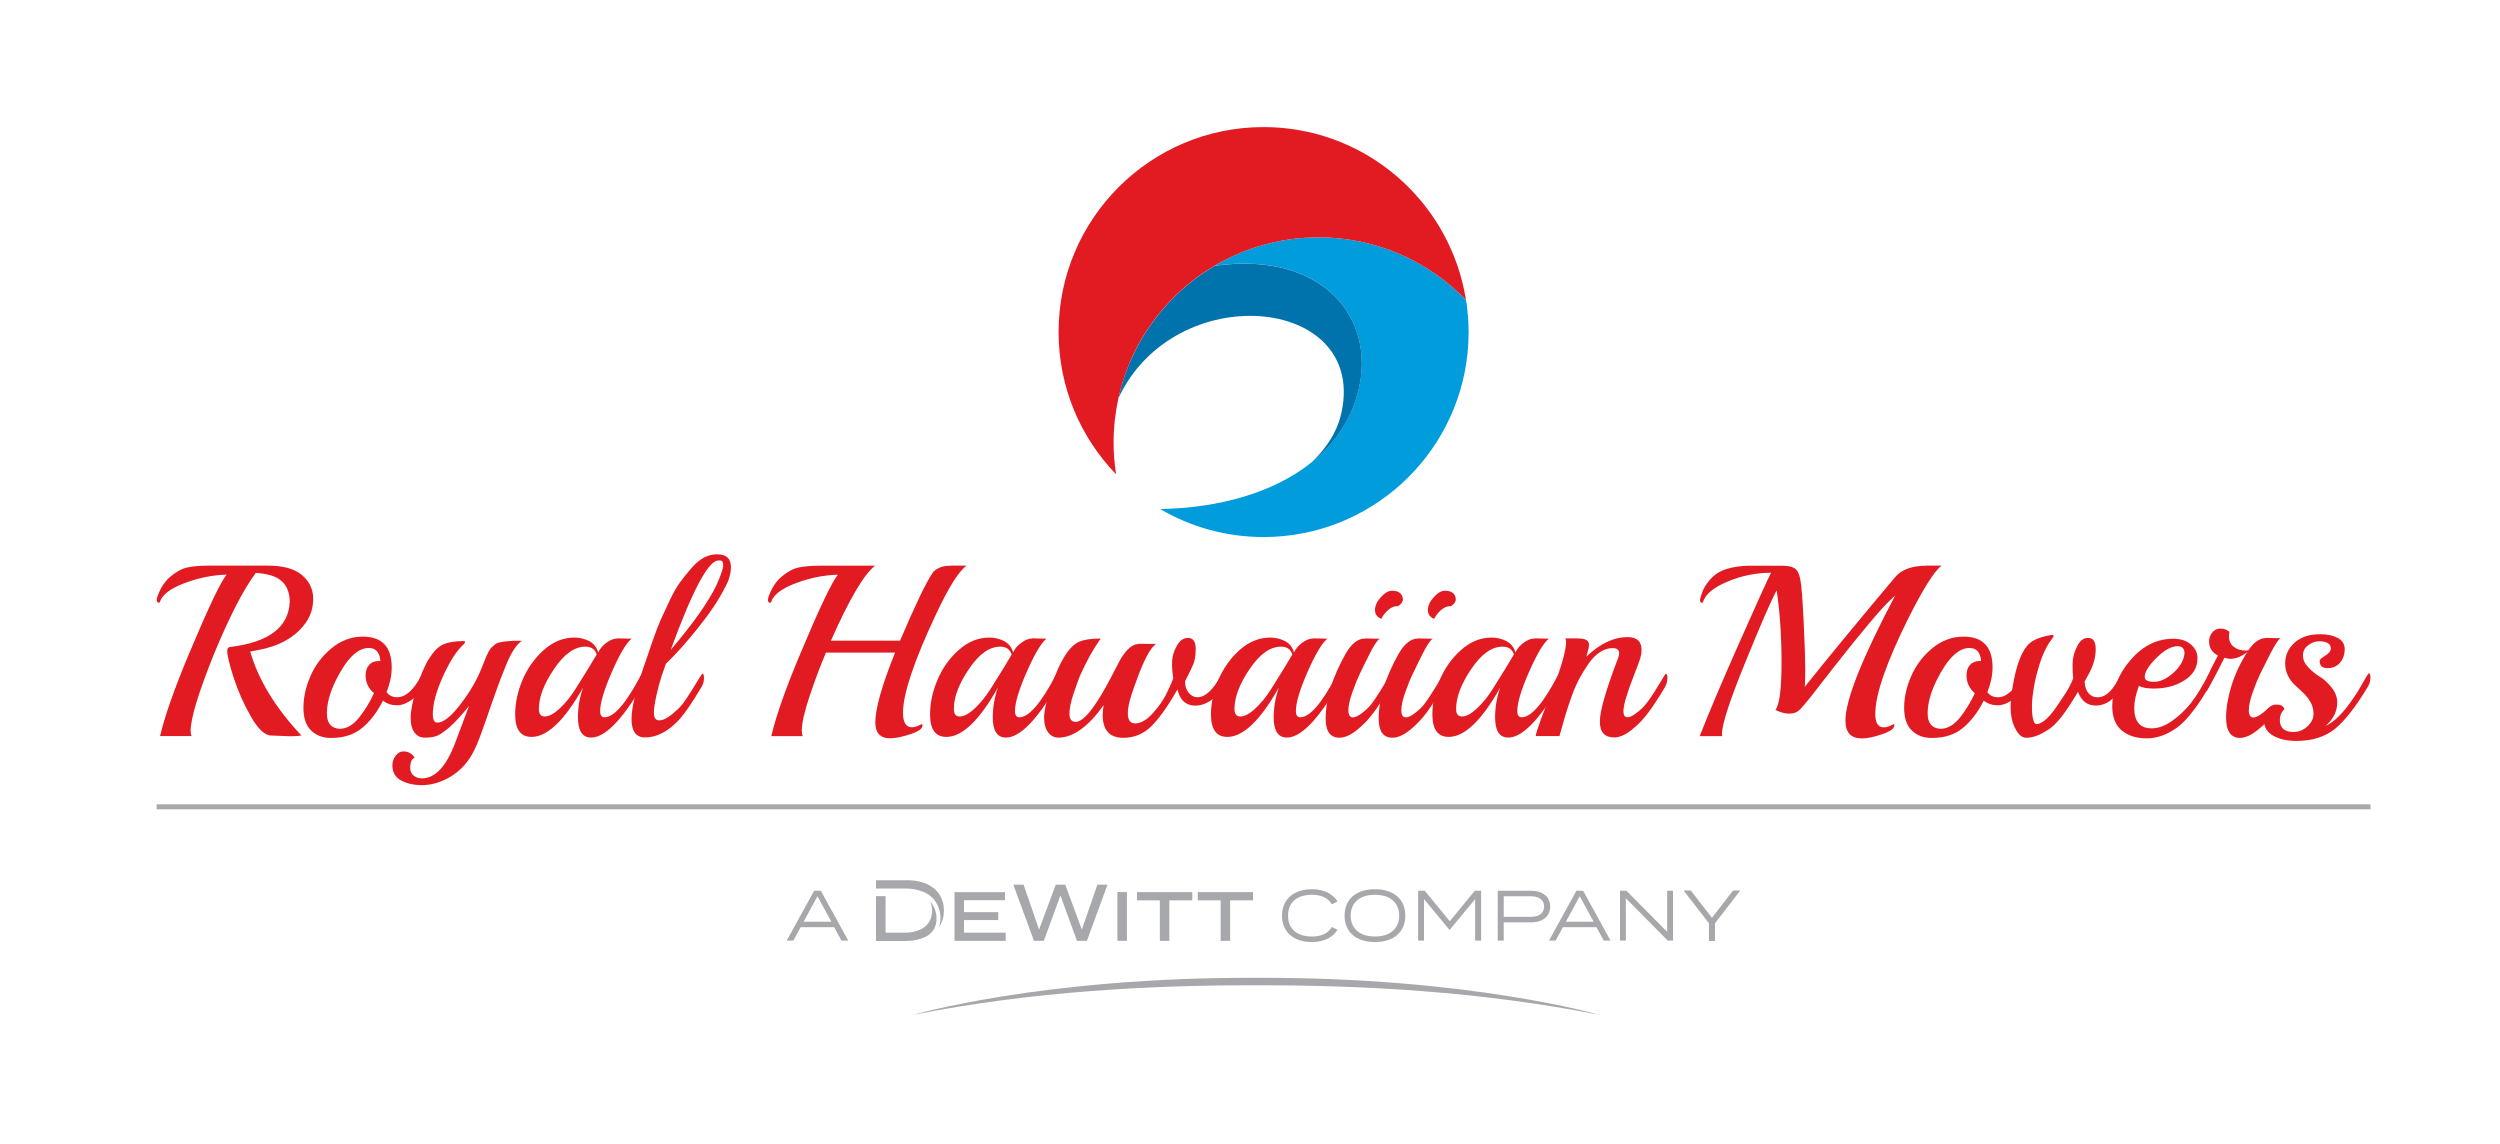 <?xml version="1.0" encoding="UTF-8"?>
<svg id="Layer_1" data-name="Layer 1" xmlns="http://www.w3.org/2000/svg" viewBox="0 0 379.49 173.63">
  <defs>
    <style>
      .cls-1 {
        fill: #a6a8ab;
      }

      .cls-2 {
        fill: #009cdb;
      }

      .cls-3 {
        fill: #e21b23;
      }

      .cls-4 {
        fill: #0073ad;
      }

      .cls-5 {
        fill: none;
        stroke: #a6a8ab;
        stroke-miterlimit: 10;
        stroke-width: .75px;
      }
    </style>
  </defs>
  <g>
    <line class="cls-5" x1="23.78" y1="122.47" x2="359.83" y2="122.47"/>
    <g>
      <path class="cls-3" d="M45.82,87.28c1.15.96,1.72,2.16,1.72,3.62s-.43,2.74-1.29,3.85c-1.53,2.02-3.89,3.34-7.08,3.93l-1.19.22c1.24,4.3,3.83,8.55,7.78,12.75-.37.07-.94.11-1.7.11l-2.86-.11c-.99,0-2.03-.97-3.13-2.91-1.11-1.94-1.97-3.92-2.62-5.93-.64-2.01-.96-3.35-.96-4.02,0-.37.17-.57.52-.59,5.81-.72,8.8-2.99,8.97-6.82,0-1.35-.4-2.41-1.2-3.15-.81-.74-2.12-1.16-3.95-1.26-1.93,2.59-4.06,6.75-6.41,12.46-2.33,5.81-3.48,9.64-3.48,11.49,0,.37.05.64.15.81h-4.79c.7-2.99,2.15-7.14,4.38-12.46,2.96-7.06,4.87-11.08,5.74-12.04-2.09.05-4.23.47-6.39,1.28-2.16.81-3.41,1.76-3.76,2.87-.03.07-.07.11-.15.11-.22,0-.33-.16-.33-.48,0-.05.02-.17.08-.37.46-1.36,1.15-2.41,2.04-3.15.89-.74,1.76-1.2,2.61-1.37.85-.17,1.91-.26,3.17-.26h9.01c2.27,0,3.99.48,5.13,1.42"/>
      <path class="cls-3" d="M63.93,102.61c.07-.15.15-.22.22-.22.15,0,.22.18.22.55,0,1.18-.48,2.17-1.43,2.95-.95.78-1.84,1.17-2.67,1.17s-1.54-.23-2.13-.71c-.89,1.76-1.95,3.14-3.17,4.15-1.22,1.01-2.79,1.52-4.72,1.52-1.24,0-2.24-.38-3.02-1.13-.78-.75-1.17-1.9-1.17-3.45s.35-3.14,1.05-4.78c.71-1.64,1.77-3.06,3.19-4.24,1.42-1.18,3.01-1.78,4.76-1.78,2.94,0,4.4,1.56,4.4,4.67,0,1.19-.25,2.43-.78,3.75.38.52.91.78,1.59.78,1.29,0,2.5-1.07,3.64-3.22M57.74,100.32c-.1-1.31-.7-1.96-1.78-1.96-1.7,0-3.37,1.65-5.01,4.97-.89,1.83-1.33,3.48-1.33,4.96s.64,2.26,1.92,2.34c1.06,0,2.05-.56,2.95-1.68.9-1.13,1.66-2.37,2.28-3.73-.84-.71-1.27-1.62-1.27-2.7,0-.67.18-1.2.54-1.59.35-.4.84-.59,1.46-.59h.22Z"/>
      <path class="cls-3" d="M77.72,97.27h1.52c-.77.47-1.55,1.63-2.34,3.49-.64,1.56-1.19,2.97-1.63,4.24-.44,1.28-.72,2.05-.82,2.32-.1.27-.33.94-.68,1.98-.36,1.05-.65,1.86-.87,2.43-.62,1.73-1.33,3.11-2.15,4.11-.82,1.02-1.83,1.82-3.04,2.43-1.21.6-2.43.91-3.67.91s-2.29-.24-3.17-.72c-.88-.49-1.31-1.25-1.31-2.28,0-.55.17-1.03.5-1.47.34-.43.72-.65,1.15-.65s.81.1,1.1.3c.3.2.51.42.63.67-.45.15-.67.67-.67,1.56,0,.47.17.84.5,1.13.33.29.76.43,1.28.43,2,0,3.68-1.79,5.04-5.37l2.11-5.63c-1.16,1.46-2.17,2.55-3.02,3.28-.86.73-1.52,1.17-2,1.32-.48.15-1.05.22-1.7.22s-1.18-.26-1.57-.79c-.39-.53-.59-1.31-.57-2.33.01-1.03.31-2.49.89-4.39.58-1.9,1.22-3.41,1.92-4.52.71-1.11,1.43-1.83,2.19-2.15.76-.32,1.79-.48,3.1-.48.1,0,.15.05.15.15s-.08.23-.23.37c-1.01.89-2.04,2.48-3.09,4.78-1.05,2.3-1.57,4.24-1.57,5.82,0,.84.23,1.26.7,1.26.89,0,2.03-.89,3.41-2.67,1.38-1.78,2.45-3.56,3.19-5.34.1-.25.24-.61.43-1.08.18-.47.31-.79.39-.96.07-.17.19-.41.35-.72.17-.31.31-.52.43-.63.13-.11.29-.25.5-.43.21-.18.43-.28.65-.33.72-.15,1.38-.23,2-.23"/>
      <path class="cls-3" d="M93.66,96.9l1.85.04h.37c-.82.67-1.82,2.36-3,5.06-1.18,2.71-1.78,4.68-1.78,5.92,0,.64.22.96.67.96,1.43,0,3.26-2.11,5.49-6.34.1-.17.19-.26.26-.26.15,0,.22.23.22.69s-.12.9-.37,1.32c-3.04,5.12-5.59,7.67-7.64,7.67-1.33,0-2-1.02-2-3.07,0-1.53.26-3.04.78-4.52-2.82,4.99-5.43,7.49-7.83,7.49-1.65,0-2.48-1.14-2.48-3.41,0-1.73.37-3.49,1.13-5.26.75-1.78,1.83-3.29,3.24-4.54,1.41-1.25,2.95-1.87,4.63-1.87.79,0,1.53.18,2.23.53.69.36,1.14.93,1.37,1.73.27-.57.69-1.06,1.26-1.48.57-.42,1.11-.63,1.6-.63M90.58,99.35c-.24-.79-.83-1.19-1.74-1.19-1.63,0-3.22,1.13-4.74,3.39-1.53,2.26-2.3,4.28-2.3,6.06,0,.77.3,1.15.89,1.15.64,0,1.4-.4,2.26-1.21.86-.8,1.64-1.75,2.33-2.84,1.53-2.42,2.63-4.21,3.3-5.37"/>
      <path class="cls-3" d="M110.08,89.12c-.89,1.8-2.25,3.85-4.08,6.14-1.82,2.28-3.47,4.12-4.92,5.5l-.6,1.7c-.29.87-.58,1.92-.85,3.15-.27,1.24-.39,2.11-.37,2.63,0,.74.28,1.11.81,1.11s1.2-.31,1.94-.93c.76-.62,1.31-1.16,1.65-1.62.34-.45.75-1.06,1.21-1.79.45-.74.85-1.38,1.19-1.93.33-.55.53-.82.58-.82.15,0,.22.23.22.69s-.12.9-.37,1.32c-1.36,2.3-2.46,3.92-3.3,4.86-1.7,1.88-3.46,2.81-5.26,2.81-1.39,0-2.07-.93-2.07-2.81s.83-5.09,2.48-9.71c.12-.4.41-1.23.85-2.49.44-1.26.83-2.24,1.15-2.95.32-.71.75-1.63,1.3-2.8.55-1.16,1.07-2.09,1.58-2.78.51-.69,1.07-1.39,1.69-2.11,1.2-1.43,2.51-2.15,3.93-2.15s2.11.65,2.11,1.93c0,.99-.29,2-.85,3.04M109.3,85.08h-.26c-1.5,0-3.92,4.52-7.23,13.57,3.39-3.98,5.7-7.24,6.93-9.79.69-1.55,1.04-2.57,1.04-3.06s-.16-.72-.48-.72"/>
      <path class="cls-3" d="M144.33,85.86h2.37c-1.24.96-2.78,3.44-4.63,7.41-3.34,7.09-5,12.07-5,14.94,0,1.46.46,2.19,1.37,2.19.4,0,.87-.16,1.44-.48h.03c.08,0,.12.07.12.22,0,.47-.63.91-1.88,1.32-1.24.41-2.25.61-3.02.61-1.51,0-2.26-.8-2.26-2.41,0-2.1,1-5.63,3-10.6h-10.49c-.81,1.9-1.63,4.05-2.44,6.47-.82,2.41-1.23,4.21-1.23,5.4,0,.37.05.64.15.81h-4.78c.69-2.99,2.15-7.14,4.38-12.46,2.96-7.06,4.88-11.08,5.74-12.04-2.1.05-4.23.47-6.39,1.28-2.16.81-3.41,1.76-3.76,2.87-.02.07-.08.11-.15.11-.22,0-.34-.16-.34-.48,0-.05.03-.17.08-.37.47-1.36,1.15-2.41,2.04-3.15.89-.74,1.76-1.2,2.61-1.37.85-.17,1.92-.26,3.17-.26h8.38c-1.68,1.28-3.92,5.08-6.71,11.38h10.49c2.32-5.44,3.97-8.86,4.93-10.27.17-.28.5-.53.96-.76.47-.24,1.08-.35,1.82-.35"/>
      <path class="cls-3" d="M156.63,96.9l1.85.04h.37c-.81.67-1.81,2.36-3,5.06-1.19,2.71-1.78,4.68-1.78,5.92,0,.64.22.96.67.96,1.43,0,3.26-2.11,5.49-6.34.1-.17.18-.26.26-.26.15,0,.22.23.22.69s-.13.9-.37,1.32c-3.04,5.12-5.58,7.67-7.64,7.67-1.33,0-2-1.02-2-3.07,0-1.53.26-3.04.78-4.52-2.82,4.99-5.42,7.49-7.82,7.49-1.65,0-2.48-1.14-2.48-3.41,0-1.73.38-3.49,1.13-5.26.75-1.78,1.83-3.29,3.24-4.54,1.41-1.25,2.95-1.87,4.63-1.87.79,0,1.53.18,2.23.53.69.36,1.15.93,1.37,1.73.27-.57.69-1.06,1.26-1.48.57-.42,1.1-.63,1.59-.63M153.56,99.35c-.25-.79-.84-1.19-1.74-1.19-1.63,0-3.21,1.13-4.74,3.39-1.53,2.26-2.29,4.28-2.29,6.06,0,.77.3,1.15.89,1.15.64,0,1.4-.4,2.26-1.21.86-.8,1.64-1.75,2.34-2.84,1.53-2.42,2.63-4.21,3.3-5.37"/>
      <path class="cls-3" d="M172.8,97.72l2,.03c.42,0,.66,0,.74-.03-.92.54-2,2.62-3.26,6.23-.72,1.9-1.08,3.35-1.08,4.35s.37,1.51,1.11,1.51c.86,0,1.74-.51,2.65-1.51.9-1,1.58-1.96,2.04-2.87.46-.92.83-1.74,1.1-2.49-.12-.62-.19-1.37-.19-2.26s.23-1.75.69-2.59c.46-.84,1.03-1.26,1.72-1.26.79,0,1.18.56,1.18,1.67,0,.99-.12,1.77-.37,2.34-.25.57-.5,1.1-.74,1.57-.25.49-.42.83-.51,1.02,0,.72.19,1.3.57,1.75.39.44.82.66,1.32.66,1.16,0,2.33-1.07,3.52-3.22.07-.12.14-.19.2-.19.07,0,.09.17.09.52,0,1.34-.46,2.36-1.37,3.08-.92.72-1.83,1.08-2.74,1.08-1.34,0-2.21-.69-2.63-2.08l-.11-.37c-1.52,2.67-2.89,4.56-4.06,5.67-1.17,1.11-2.56,1.67-4.17,1.67-2.08,0-3.12-1.18-3.12-3.52,0-.42.06-.9.15-1.44-2.35,3.29-4.65,4.93-6.89,4.93-.62,0-1.13-.27-1.54-.81-.41-.54-.61-1.3-.61-2.28s.35-2.49,1.04-4.54c1.31-3.95,2.74-6.27,4.3-6.93.74-.32,1.78-.48,3.11-.48.07,0,.12.05.12.15,0-.07-.09.01-.26.26-.94,1.34-1.9,3.1-2.89,5.3-.2.5-.51,1.36-.93,2.6-.42,1.24-.64,2.27-.64,3.09s.31,1.25.93,1.25c1.24,0,3.03-2.25,5.37-6.74.99-1.91,1.49-2.87,1.52-2.89.91-1.46,1.79-2.18,2.63-2.18"/>
      <path class="cls-3" d="M199.27,96.9l1.85.04h.37c-.82.67-1.82,2.36-3.01,5.06-1.19,2.71-1.77,4.68-1.77,5.92,0,.64.22.96.67.96,1.43,0,3.26-2.11,5.48-6.34.1-.17.18-.26.26-.26.15,0,.23.23.23.69s-.12.9-.37,1.32c-3.04,5.12-5.59,7.67-7.63,7.67-1.34,0-2.01-1.02-2.01-3.07,0-1.53.27-3.04.78-4.52-2.81,4.99-5.42,7.49-7.82,7.49-1.65,0-2.48-1.14-2.48-3.41,0-1.73.38-3.49,1.13-5.26.76-1.78,1.84-3.29,3.24-4.54,1.41-1.25,2.96-1.87,4.63-1.87.79,0,1.53.18,2.23.53.69.36,1.15.93,1.37,1.73.27-.57.7-1.06,1.26-1.48.57-.42,1.1-.63,1.6-.63M196.18,99.35c-.25-.79-.83-1.19-1.74-1.19-1.63,0-3.22,1.13-4.75,3.39-1.53,2.26-2.3,4.28-2.3,6.06,0,.77.3,1.15.89,1.15.64,0,1.4-.4,2.27-1.21.86-.8,1.64-1.75,2.33-2.84,1.53-2.42,2.63-4.21,3.3-5.37"/>
      <path class="cls-3" d="M207.19,96.91l1.86.04h.37c-.4.3-.92,1.1-1.57,2.41-.66,1.31-1.15,2.3-1.46,2.97-.32.67-.69,1.57-1.09,2.71-.41,1.14-.62,2.06-.62,2.78s.24,1.08.71,1.08c.32,0,.77-.22,1.35-.65.58-.44,1.06-.89,1.43-1.37.37-.48.78-1.1,1.24-1.83.46-.74.85-1.38,1.19-1.93.33-.55.52-.82.57-.82.15,0,.22.23.22.69s-.12.9-.37,1.32c-.91,1.53-1.74,2.81-2.5,3.84-.75,1.03-1.61,1.92-2.58,2.69-.96.77-1.84,1.14-2.63,1.14-1.38,0-2.08-.96-2.08-2.89,0-2.99,1.03-6.31,3.08-9.94.87-1.48,1.83-2.22,2.89-2.22M212.24,92.01h-.15c-.49,0-.97.21-1.42.63-.46.42-.79.86-.99,1.3-.64-.25-.96-.69-.96-1.34s.29-1.29.89-1.95c.59-.65,1.16-.98,1.7-.98s.95.12,1.23.37c.27.25.41.56.41.94s-.24.72-.71,1.02"/>
      <path class="cls-3" d="M215.24,96.91l1.85.04h.37c-.4.3-.92,1.1-1.57,2.41-.65,1.31-1.15,2.3-1.46,2.97-.33.67-.69,1.57-1.1,2.71-.41,1.14-.61,2.06-.61,2.78s.23,1.08.71,1.08c.32,0,.77-.22,1.35-.65.58-.44,1.05-.89,1.43-1.37.37-.48.78-1.1,1.24-1.83.46-.74.85-1.38,1.19-1.93.34-.55.53-.82.58-.82.14,0,.22.23.22.69s-.12.9-.37,1.32c-.91,1.53-1.75,2.81-2.5,3.84-.76,1.03-1.62,1.92-2.58,2.69-.96.77-1.84,1.14-2.63,1.14-1.39,0-2.08-.96-2.08-2.89,0-2.99,1.02-6.31,3.08-9.94.87-1.48,1.83-2.22,2.89-2.22M220.28,92.01h-.15c-.49,0-.97.21-1.43.63-.46.42-.79.86-.99,1.3-.65-.25-.96-.69-.96-1.34s.3-1.29.89-1.95c.59-.65,1.16-.98,1.7-.98s.95.12,1.23.37c.27.25.41.56.41.94s-.24.72-.71,1.02"/>
      <path class="cls-3" d="M232.89,96.9l1.84.04h.38c-.82.67-1.82,2.36-3.01,5.06-1.19,2.71-1.78,4.68-1.78,5.92,0,.64.22.96.67.96,1.43,0,3.26-2.11,5.48-6.34.1-.17.18-.26.26-.26.15,0,.23.23.23.69s-.13.9-.37,1.32c-3.04,5.12-5.59,7.67-7.64,7.67-1.34,0-2-1.02-2-3.07,0-1.53.26-3.04.78-4.52-2.81,4.99-5.42,7.49-7.82,7.49-1.65,0-2.48-1.14-2.48-3.41,0-1.73.38-3.49,1.13-5.26.75-1.78,1.83-3.29,3.24-4.54,1.41-1.25,2.95-1.87,4.63-1.87.79,0,1.53.18,2.23.53.69.36,1.14.93,1.37,1.73.26-.57.69-1.06,1.26-1.48.57-.42,1.1-.63,1.6-.63M229.81,99.35c-.25-.79-.82-1.19-1.74-1.19-1.63,0-3.21,1.13-4.74,3.39-1.53,2.26-2.3,4.28-2.3,6.06,0,.77.3,1.15.89,1.15.64,0,1.39-.4,2.26-1.21.86-.8,1.64-1.75,2.33-2.84,1.53-2.42,2.63-4.21,3.29-5.37"/>
      <path class="cls-3" d="M252.75,104.28c-.91,1.53-1.74,2.81-2.5,3.83-.76,1.03-1.61,1.93-2.58,2.69-.96.76-1.84,1.14-2.63,1.14-1.46,0-2.19-.8-2.19-2.41s.93-4.83,2.78-9.67c.1-.22.15-.46.15-.7,0-.52-.33-.78-.99-.78s-1.29.21-1.92.61c-.63.41-1.21.99-1.73,1.74-.52.76-.99,1.52-1.41,2.3-.42.78-.81,1.68-1.17,2.69-.35,1.01-.64,1.86-.85,2.54-.21.68-.42,1.41-.63,2.19-.21.77-.33,1.2-.36,1.28h-3.6c0-.52,1.09-3.5,3.27-8.93.89-2.55,1.33-4.33,1.33-5.34,0-.25-.03-.43-.11-.56h1.56c.86,0,1.42.09,1.66.26.25.17.38.41.38.71s-.13.9-.41,1.81c2.07-1.98,4.16-2.97,6.27-2.97,1.41,0,2.11.65,2.11,1.93,0,.42-.07.84-.19,1.26-.12.42-.43,1.26-.93,2.52-1.09,2.77-1.63,4.62-1.63,5.56,0,.6.21.89.66.89.33,0,.77-.22,1.35-.67.58-.44,1.06-.9,1.45-1.39.38-.48.8-1.09,1.26-1.81.46-.73.85-1.36,1.17-1.91.33-.55.51-.82.56-.82.15,0,.22.23.22.69s-.12.9-.37,1.32"/>
      <path class="cls-3" d="M292.41,85.86h2.3c-1.11.87-2.79,3.53-5.04,8.01-3.34,6.72-5.01,11.55-5.01,14.5,0,1.36.43,2.04,1.3,2.04.39,0,.88-.16,1.44-.48h.04c.07,0,.11.06.11.19,0,.47-.63.92-1.87,1.34-1.24.42-2.26.63-3.06.63-1.66,0-2.49-.9-2.49-2.71,0-3.14,2.53-9.48,7.57-19.02-.99.94-1.66,1.61-2,2-2.37,2.64-5.91,7.02-10.6,13.12-.99,1.26-1.67,2.05-2.04,2.37-.37.32-.86.48-1.47.48s-1.3-.19-2.09-.56c.62-.79.93-3.19.93-7.21s-.25-7.67-.74-10.95c-.89,1.65-2.49,5.34-4.81,11.05-2.33,5.71-3.49,9.29-3.49,10.75,0,.17,0,.28.04.33h-3.42c1.41-3.61,3.43-8.37,6.05-14.27,2.62-5.91,4.21-9.42,4.78-10.53-2.25,0-4.44.44-6.58,1.33-2.14.89-3.39,1.93-3.76,3.12-.03.07-.08.11-.15.11-.2,0-.3-.16-.3-.48,0-.05.1-.39.3-1,.2-.62.57-1.26,1.13-1.93.56-.66,1.2-1.16,1.95-1.48,1.21-.5,2.7-.74,4.48-.74h4.71c.74,0,1.33.12,1.76.37.43.25.74.83.91,1.76.18.92.34,3.06.5,6.41.16,3.35.24,5.7.24,7.06s-.02,2.28-.07,2.78c3.53-4.42,8.11-9.97,13.71-16.64.99-1.16,2.57-1.74,4.74-1.74"/>
      <path class="cls-3" d="M306.91,102.61c.08-.15.15-.22.22-.22.15,0,.22.18.22.55,0,1.18-.48,2.17-1.42,2.95-.96.78-1.84,1.17-2.67,1.17s-1.54-.23-2.13-.71c-.89,1.76-1.95,3.14-3.17,4.15-1.22,1.01-2.79,1.52-4.73,1.52-1.24,0-2.24-.38-3.02-1.13-.78-.75-1.17-1.9-1.17-3.45s.35-3.14,1.06-4.78c.71-1.64,1.76-3.06,3.19-4.24,1.42-1.18,3.01-1.78,4.76-1.78,2.94,0,4.41,1.56,4.41,4.67,0,1.19-.26,2.43-.79,3.75.38.52.91.78,1.6.78,1.29,0,2.49-1.07,3.63-3.22M300.72,100.32c-.1-1.31-.69-1.96-1.77-1.96-1.7,0-3.38,1.65-5.01,4.97-.89,1.83-1.33,3.48-1.33,4.96s.64,2.26,1.93,2.34c1.06,0,2.05-.56,2.95-1.68.9-1.13,1.66-2.37,2.28-3.73-.84-.71-1.26-1.62-1.26-2.7,0-.67.17-1.2.53-1.59.37-.4.85-.59,1.47-.59h.22Z"/>
      <path class="cls-3" d="M321.96,104.39c-1.01,1.8-2.29,2.71-3.82,2.71-1.29,0-2.19-.69-2.71-2.08-1.94,3.27-3.27,4.95-4.52,5.75-1.24.78-2.24,1.22-3.32,1.22-.91,0-1.46-.92-1.79-1.62-.81-1.73-.65-3.77-.37-5.61.61-4.07,1.64-6.55,3.11-7.45.71-.43,1.71-.75,3.01-.95.1-.01.15.03.17.12.01.1-.04.24-.17.4-1.28,1.64-1.93,3.67-2.44,5.66-.15.6-.28,1.2-.38,1.8-.15.93-.29,1.92-.29,2.87,0,.43,0,2.69.69,2.7.99,0,2.2-1.36,3.11-2.73.91-1.37,1.85-2.58,2.47-4.24-.09-.68-.1-1.27-.1-2.14s.22-1.75.66-2.63c.43-.88.93-1.34,1.7-1.34s1.15.57,1.15,1.71c0,1.34-.41,2.69-1.23,4.08-.22.4-.37.67-.45.82.03.77.22,1.36.58,1.78.36.42.82.63,1.39.63.89,0,1.72-.55,2.49-1.66.29-.45.56-.85.8-1.21.23-.36.36-.54.38-.54.1,0,.15.26.15.78s-.09.91-.26,1.18"/>
      <path class="cls-3" d="M335.53,102.09c.15,0,.22.24.22.72s-.2,1.05-.6,1.72c-.39.67-.78,1.3-1.17,1.89-.38.59-.89,1.28-1.53,2.07-.65.79-1.28,1.42-1.89,1.89-1.56,1.14-3.11,1.7-4.69,1.7s-2.83-.4-3.8-1.2c-.96-.81-1.44-2.03-1.44-3.69,0-2.52.93-4.86,2.78-7.01,1.85-2.15,4.02-3.22,6.49-3.22,1.12,0,2,.29,2.67.87.67.58,1,1.28,1,2.1,0,1.38-.65,2.5-1.96,3.33-1.31.84-2.85,1.26-4.63,1.26-1.04,0-1.81-.13-2.3-.41-.47,1.27-.71,2.37-.71,3.34,0,2.08.88,3.11,2.63,3.11,1.04,0,2.11-.4,3.21-1.2,1.1-.8,2.04-1.71,2.82-2.71.78-1,1.66-2.44,2.65-4.32.1-.17.18-.26.26-.26M331.6,99.17c0-.72-.35-1.08-1.04-1.08-.96,0-2.03.59-3.23,1.78-1.19,1.19-1.77,2.15-1.77,2.89,0,.49.47.74,1.41.74s1.92-.46,2.94-1.37c1.02-.91,1.59-1.9,1.69-2.96"/>
      <path class="cls-3" d="M343.91,96.83l1.89.04h.37c-.37.27-.89,1.07-1.57,2.41-.68,1.33-1.18,2.34-1.52,3.02-.33.68-.7,1.59-1.11,2.74-.41,1.15-.61,2.08-.61,2.8s.25,1.08.74,1.08c.32-.02.77-.25,1.35-.68.35-.27.67-.54.95-.82.18-.18,1.46-.1.77.84-.69.94-1.52,1.8-2.5,2.58-.98.78-1.86,1.17-2.65,1.17-1.4,0-2.11-1.04-2.11-3.11,0-1.41.27-3,.81-4.78.55-1.78,1.35-3.49,2.41-5.15-.87.69-1.73,1.04-2.6,1.04-.27,0-.56-.06-.86-.18-1.75,3.46-2.7,5.19-2.83,5.19s-.21-.2-.21-.61.16-.98.47-1.71c.3-.73.64-1.43,1-2.09.36-.67.55-1.04.57-1.11-.89-.45-1.34-1.16-1.34-2.15,0-.49.16-.94.47-1.33.31-.4.74-.6,1.28-.6s.99.17,1.34.52c-.05.15-.07.37-.07.67,0,.67.24,1.19.72,1.57.48.38,1.07.57,1.76.57.2,0,.35-.01.45-.03.87-1.24,1.74-1.86,2.63-1.86"/>
      <path class="cls-3" d="M359.45,104.21c-1.85,3.09-3.54,5.24-5.04,6.45-1.51,1.21-3.46,1.81-5.86,1.81-1.38,0-2.54-.27-3.48-.79-.94-.53-1.41-1.32-1.41-2.36,0-.59.17-1.14.52-1.63.35-.49.82-.74,1.42-.74s.99.22,1.17.67c-.47.47-.7,1.01-.7,1.63,0,1.24.69,1.86,2.07,1.86.82,0,1.52-.29,2.13-.86.61-.57.91-1.19.91-1.87s-.15-1.28-.45-1.8c-.3-.52-.66-.98-1.07-1.37-.42-.39-.84-.79-1.26-1.18-1.02-.97-1.52-2.07-1.52-3.32s.48-2.3,1.43-3.16c.95-.85,2.25-1.28,3.9-1.28,1.05,0,1.92.19,2.64.56.71.37,1.07.95,1.07,1.72s-.23,1.45-.7,2.02c-.47.57-1.1.85-1.91.85s-1.2-.37-1.2-1.11c0-.17.28-.43.85-.78.56-.35.85-.71.85-1.08s-.15-.65-.46-.83c-.31-.19-.75-.28-1.32-.28s-1.12.2-1.65.6c-.54.39-.8.92-.8,1.56s.28,1.25.82,1.81c.54.57,1.14,1.05,1.78,1.44.65.4,1.23.95,1.78,1.65.55.7.82,1.44.82,2.22s-.18,1.48-.54,2.1c-.36.62-.78,1.11-1.27,1.48,1.38-.59,2.85-2.08,4.41-4.45.15-.19.41-.6.78-1.22.86-1.55,1.34-2.33,1.44-2.33.15,0,.22.23.22.69s-.12.89-.37,1.31"/>
    </g>
  </g>
  <g>
    <path class="cls-2" d="M222.87,48.58c0-.18-.03-.37-.04-.55-.03-.43-.07-.86-.12-1.28-.02-.2-.05-.39-.07-.59-.03-.21-.06-.41-.1-.62-5.66-5.86-13.6-9.51-22.39-9.51-5.77,0-11.16,1.57-15.79,4.31,17.61-2.48,25.83,9.51,20.97,21.61-1.31,3.27-3.47,6-6.21,8.21-5.74,4.63-14.1,6.96-23.01,7.11,4.61,2.7,9.97,4.25,15.7,4.25,16.11,0,29.36-12.24,30.96-27.93.11-1.04.16-2.09.16-3.14,0-.02,0-.04,0-.06,0-.61-.02-1.22-.06-1.82"/>
    <path class="cls-4" d="M171.45,55.11c-.72,1.71-1.28,3.49-1.68,5.34,8.5-18.22,37.58-15.65,33.89,2.03-.41,1.96-1.35,4.55-4.53,7.69,2.74-2.21,4.89-4.94,6.21-8.21,4.86-12.1-3.36-24.09-20.97-21.61-5.74,3.39-10.3,8.56-12.91,14.77"/>
    <path class="cls-3" d="M222.53,45.51c-.16-.98-.36-1.94-.61-2.89-3.45-13.42-15.63-23.33-30.12-23.33-17.18,0-31.11,13.94-31.11,31.12,0,8.39,3.33,15.99,8.73,21.59-.25-1.58-.38-3.2-.38-4.85,0-2.3.26-4.54.73-6.7.4-1.85.97-3.63,1.68-5.34,2.61-6.2,7.17-11.38,12.91-14.77,4.63-2.73,10.02-4.31,15.79-4.31,8.79,0,16.73,3.65,22.39,9.51,0,0,0,0,0,0,0-.01,0-.03,0-.04"/>
  </g>
  <g>
    <g>
      <g>
        <g>
          <path class="cls-1" d="M202.16,140.71l.87.43c-.71,1.14-2.03,1.86-3.88,1.86-2.82,0-4.55-1.56-4.55-4.01s1.73-4.01,4.59-4.01c1.82,0,3.14.74,3.85,1.86l-.87.43c-.6-1.01-1.68-1.45-3-1.45-2.2,0-3.65,1.08-3.65,3.17s1.45,3.17,3.65,3.17c1.32,0,2.41-.43,3-1.45Z"/>
          <path class="cls-1" d="M204.1,138.99c0-2.47,1.73-4.01,4.61-4.01s4.61,1.55,4.61,4.01-1.73,4.01-4.61,4.01-4.61-1.55-4.61-4.01ZM212.39,138.99c0-2.03-1.45-3.17-3.68-3.17s-3.68,1.14-3.68,3.17,1.45,3.17,3.68,3.17,3.68-1.14,3.68-3.17Z"/>
          <path class="cls-1" d="M224.83,135.21v7.57h-.91v-6.3l-3.85,4.66h-.06l-3.85-4.66v6.3h-.89v-7.57h1l3.8,4.63,3.8-4.63h.97Z"/>
          <path class="cls-1" d="M235.31,137.61c0,1.51-1.16,2.4-2.9,2.4h-4.15v2.77h-.91v-7.57h5.06c1.74,0,2.9.89,2.9,2.4ZM234.38,137.61c0-1.06-.8-1.56-2.03-1.56h-4.09v3.12h4.09c1.23,0,2.03-.5,2.03-1.56Z"/>
          <path class="cls-1" d="M242.35,140.75h-5.11l-1.1,2.03h-1.01l4.16-7.57h1.02l4.16,7.57h-1.03l-1.1-2.03ZM241.91,139.92l-2.11-3.88-2.11,3.88h4.22Z"/>
          <path class="cls-1" d="M126.64,140.75h-5.11l-1.1,2.03h-1.01l4.16-7.57h1.02l4.16,7.57h-1.03l-1.1-2.03ZM126.2,139.92l-2.11-3.88-2.11,3.88h4.22Z"/>
          <path class="cls-1" d="M253.96,135.21v7.57h-.8l-6.36-6.42v6.42h-.89v-7.57h.98l6.18,6.24v-6.24h.89Z"/>
          <path class="cls-1" d="M256.65,135.17l3.22,4.15,3.2-4.15h1.1l-3.84,4.98v2.68h-.92v-2.68l-3.85-4.98h1.11Z"/>
        </g>
        <g>
          <path class="cls-1" d="M152.66,141.59v1.23h-7.77v-7.4h7.66v1.23h-6.22v1.81h5.2v1.2h-5.2v1.92h6.33Z"/>
          <path class="cls-1" d="M169.62,142.81v-7.4h1.44v7.4h-1.44Z"/>
          <path class="cls-1" d="M180.98,136.67h-3.48v6.15h-1.44v-6.15h-3.47v-1.25h8.39v1.25Z"/>
          <path class="cls-1" d="M190.21,136.67h-3.48v6.15h-1.44v-6.15h-3.47v-1.25h8.39v1.25Z"/>
          <path class="cls-1" d="M168.11,134.29l-3.12,8.52h-1.51l-2.51-6.88-2.52,6.88h-1.5l-3.13-8.52h1.56l2.35,6.82,2.53-6.82h1.44l2.52,6.82,2.36-6.82h1.52Z"/>
        </g>
      </g>
      <path class="cls-1" d="M242.77,154.05s-19.68-5.75-52.16-5.62h0c-32.38-.11-51.99,5.62-51.99,5.62,18-3.57,36.12-4.52,52.16-4.49h0c16-.02,34.05.93,51.99,4.49Z"/>
    </g>
    <g>
      <path class="cls-1" d="M141.49,138.23c0,2.1-1.59,3.35-4.25,3.35h-2.81v-5.55h-1.46v6.81h4.39c1.26,0,2.36-.23,3.26-.69,1.05-.6,1.6-1.62,1.54-2.85-.04-.92-.41-1.85-.97-2.49.2.42.3.9.3,1.42Z"/>
      <path class="cls-1" d="M137.65,133.62h-4.68v1.26h4.56c.72,0,1.37.09,1.95.28h0s.02,0,.02,0c1.93.47,3.21,2.09,3.26,4.12.01.54-.06,1.03-.22,1.46.48-.71.74-1.57.74-2.52,0-2.84-2.16-4.61-5.63-4.61Z"/>
    </g>
  </g>
</svg>